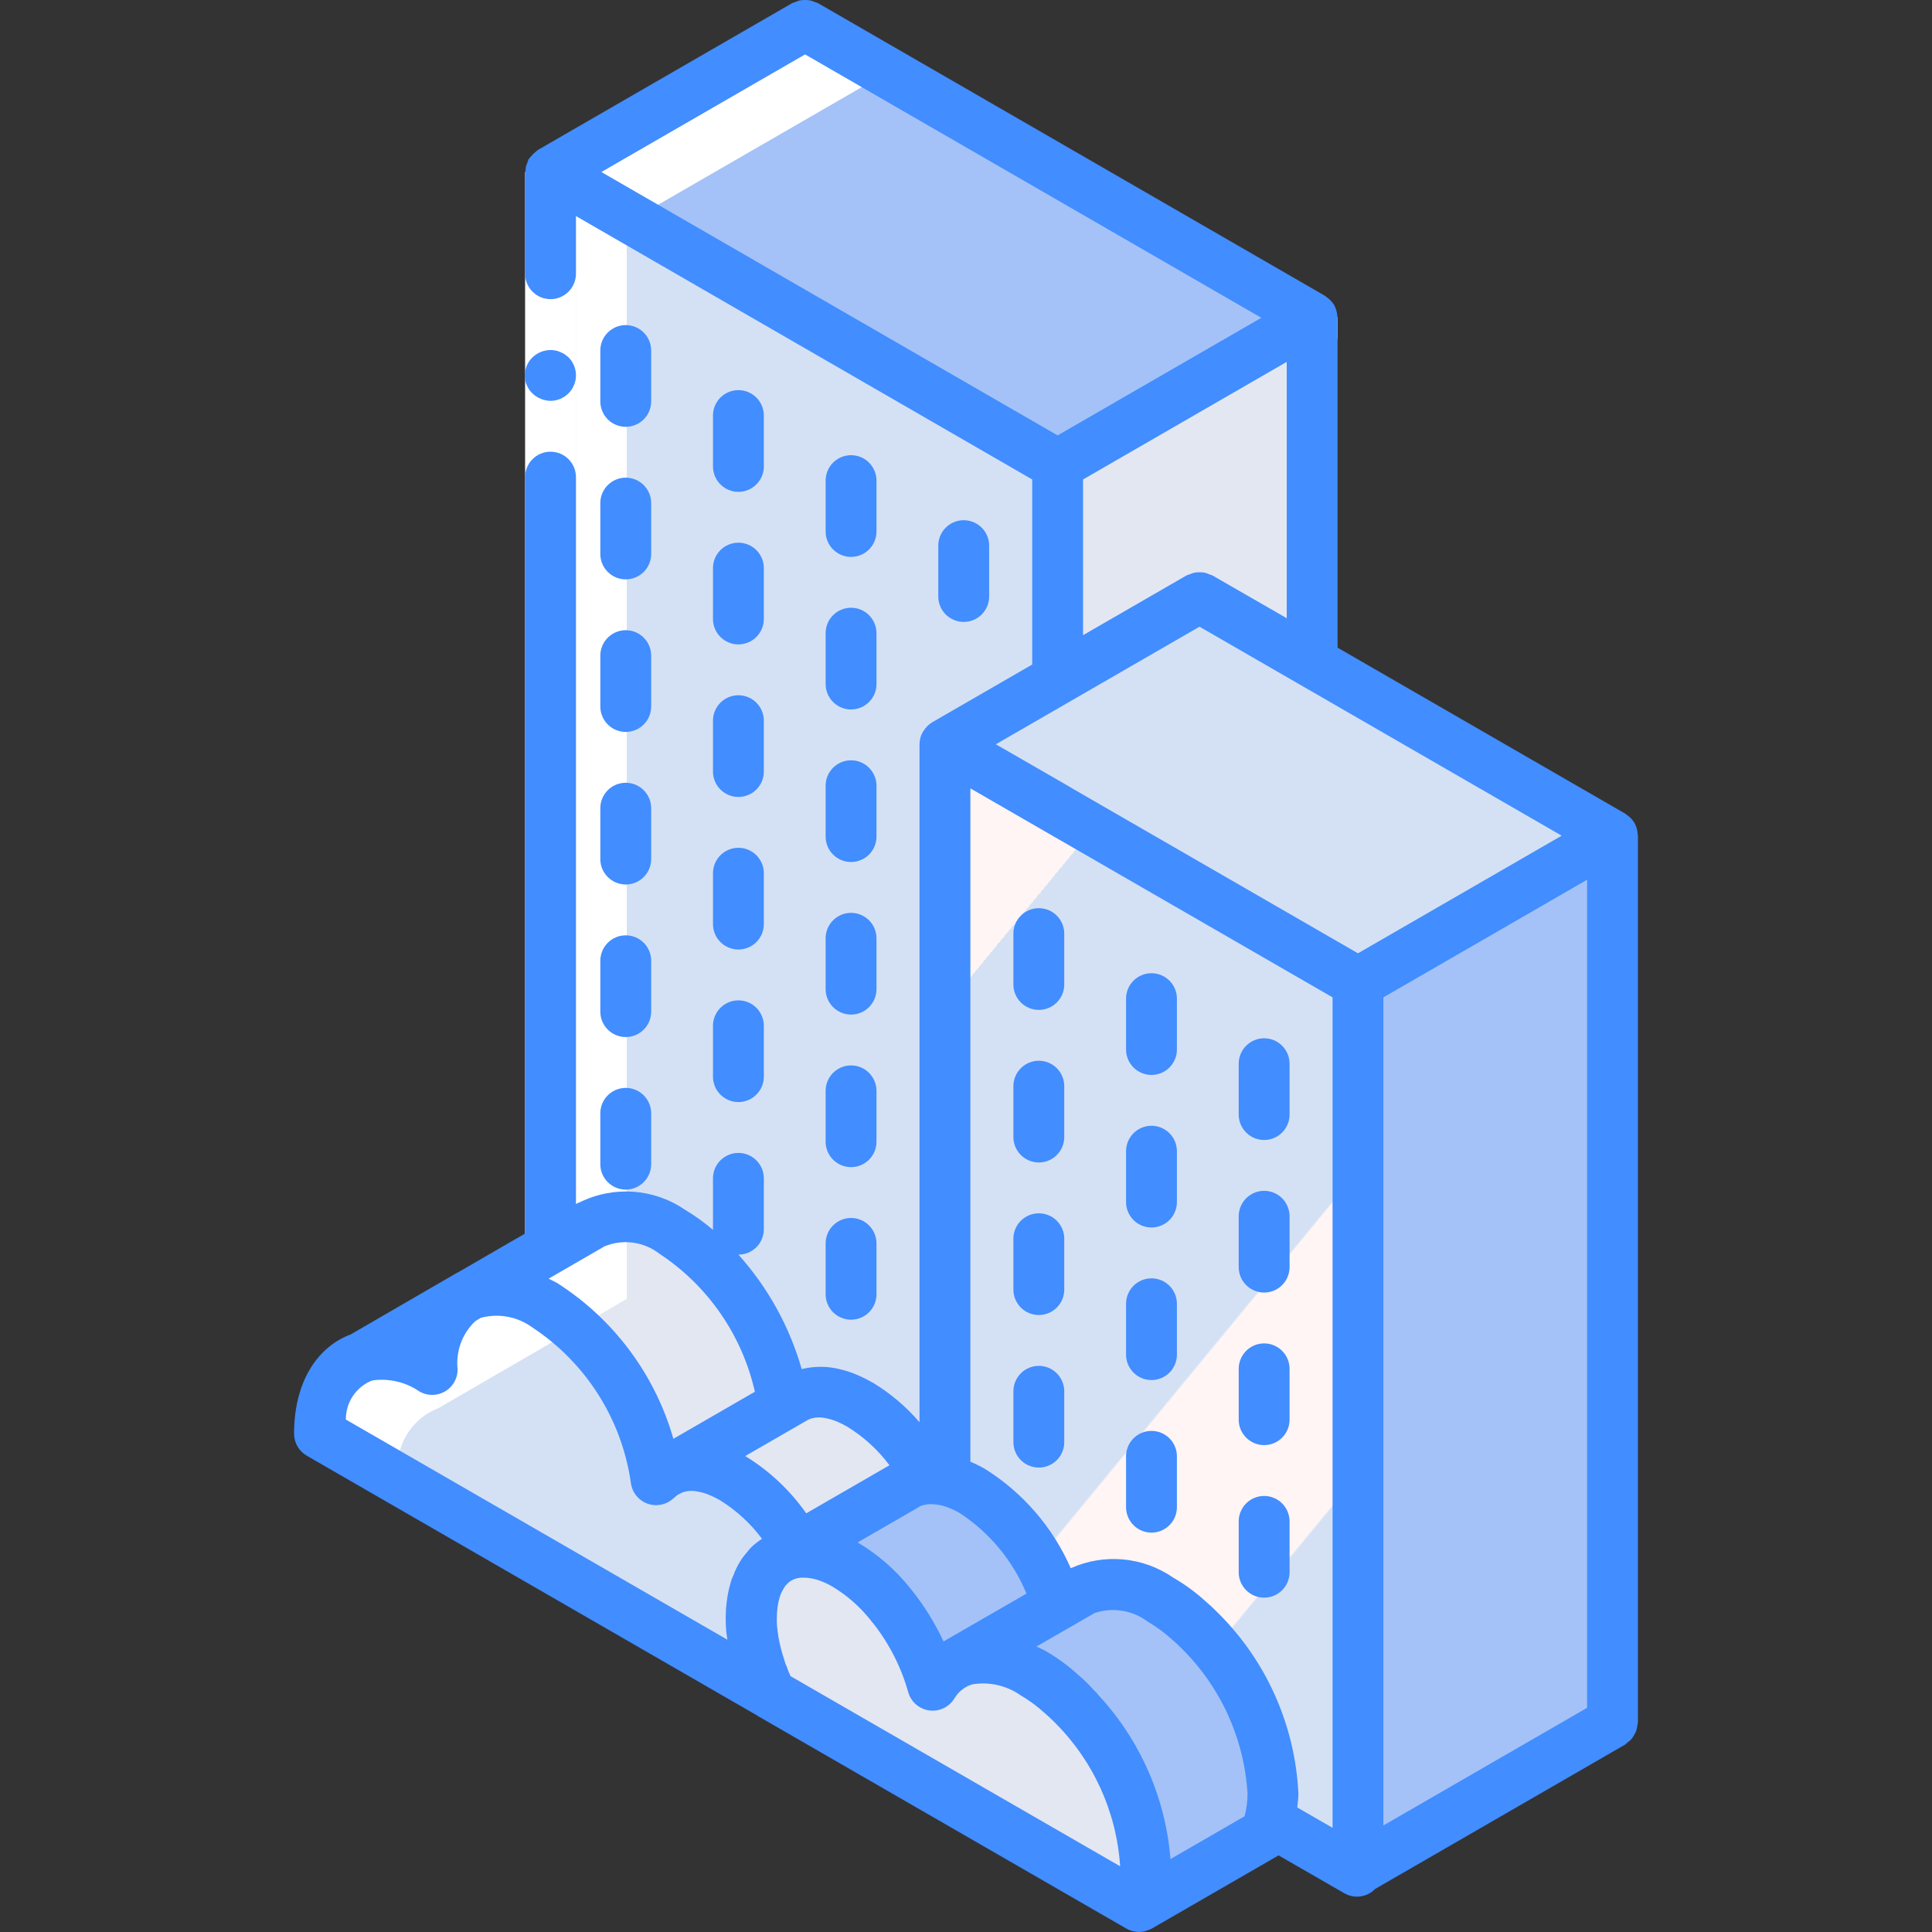 <?xml version="1.0" encoding="iso-8859-1"?>
<!-- Generator: Adobe Illustrator 19.0.0, SVG Export Plug-In . SVG Version: 6.00 Build 0)  -->
<svg version="1.1" id="Capa_1" xmlns="http://www.w3.org/2000/svg" xmlns:xlink="http://www.w3.org/1999/xlink" x="0px" y="0px"
	 viewBox="0 0 511.895 511.895" style="enable-background:new 0 0 511.895 511.895;" xml:space="preserve">
<rect x="0" y="0" width="511.895" height="511.895" fill="#333333" stroke="none"/>
<g>
	<g transform="translate(1 1)">
		
			<linearGradient id="SVGID_1_" gradientUnits="userSpaceOnUse" x1="-49.804" y1="651.506" x2="-49.079" y2="650.643" gradientTransform="matrix(342.568 0 0 -498.526 17178.229 324853.344)">
			<stop  offset="0" style="stop-color:#D4E1F4"/>
			<stop  offset="0.172" style="stop-color:#D4E1F4"/>
			<stop  offset="0.2" style="stop-color:#D4E1F4"/>
			<stop  offset="0.2" style="stop-color:#DAE4F4"/>
			<stop  offset="0.201" style="stop-color:#EBEBF4"/>
			<stop  offset="0.201" style="stop-color:#F6F1F4"/>
			<stop  offset="0.202" style="stop-color:#FDF4F4"/>
			<stop  offset="0.205" style="stop-color:#FFF5F4"/>
			<stop  offset="0.252" style="stop-color:#FFF5F4"/>
			<stop  offset="0.26" style="stop-color:#FFF5F4"/>
			<stop  offset="0.26" style="stop-color:#D4E1F4"/>
			<stop  offset="0.397" style="stop-color:#D4E1F4"/>
			<stop  offset="0.42" style="stop-color:#D4E1F4"/>
			<stop  offset="0.42" style="stop-color:#DAE4F4"/>
			<stop  offset="0.421" style="stop-color:#EBEBF4"/>
			<stop  offset="0.421" style="stop-color:#F6F1F4"/>
			<stop  offset="0.422" style="stop-color:#FDF4F4"/>
			<stop  offset="0.425" style="stop-color:#FFF5F4"/>
			<stop  offset="0.489" style="stop-color:#FFF5F4"/>
			<stop  offset="0.5" style="stop-color:#FFF5F4"/>
			<stop  offset="0.5" style="stop-color:#F9F2F4"/>
			<stop  offset="0.5" style="stop-color:#E8EBF4"/>
			<stop  offset="0.5" style="stop-color:#DDE5F4"/>
			<stop  offset="0.5" style="stop-color:#D6E2F4"/>
			<stop  offset="0.501" style="stop-color:#D4E1F4"/>
			<stop  offset="0.706" style="stop-color:#D4E1F4"/>
			<stop  offset="0.74" style="stop-color:#D4E1F4"/>
			<stop  offset="0.741" style="stop-color:#FFF5F4"/>
			<stop  offset="0.835" style="stop-color:#FFF5F4"/>
			<stop  offset="0.85" style="stop-color:#FFF5F4"/>
			<stop  offset="0.851" style="stop-color:#D4E1F4"/>
		</linearGradient>
		<path style="fill:url(#SVGID_1_);" d="M346.689,174.457V83.173l-134.4-77.541l-67.436,38.939v285.103l-16.168,9.364l-0.202,0.067
			l-4.109,2.425l-0.404,0.269l-0.067,0.135h-0.067c-0.135,0.067-0.202,0.067-0.337,0.135l-0.269,0.135l-2.156,1.28l-25.937,15.023
			l-0.067,0.067c-6.939,2.155-11.385,9.296-11.385,20.278l59.688,34.493l34.964,20.143l24.792,14.282l0.067,0.067l39.478,22.838
			l58.072,33.482h0.067l33.684-19.469c0.371-1.078,0.664-2.181,0.876-3.301l0.067,0.067l23.107,13.339l0.269-0.472l67.435-38.939
			V220.402L346.689,174.457z"/>
		<g>
			<polygon style="fill:#D4E1F4;" points="279.256,122.112 279.256,178.971 249.344,196.217 249.344,391.181 231.896,421.025 
				144.856,370.162 144.856,44.571 			"/>
			<polygon style="fill:#D4E1F4;" points="426.253,220.402 358.818,259.341 279.256,213.396 264.3,204.84 249.344,196.217 
				279.256,178.971 316.78,157.278 316.847,157.278 346.691,174.457 			"/>
		</g>
		<g>
			<polygon style="fill:#A4C2F7;" points="426.253,220.402 426.253,455.383 358.818,494.322 358.818,259.341 			"/>
			<polygon style="fill:#A4C2F7;" points="346.691,83.173 279.256,122.112 144.856,44.571 212.291,5.632 			"/>
		</g>
		<g>
			<polygon style="fill:#E3E7F2;" points="346.691,83.173 346.691,174.457 316.847,157.278 316.78,157.278 279.256,178.971 
				279.256,122.112 			"/>
			<path style="fill:#E3E7F2;" d="M302.495,493.783c0.063,3.537-0.531,7.055-1.752,10.375l-58.072-33.482l-39.478-22.838
				l-0.067-0.067c-0.269-0.741-0.674-1.617-1.011-2.358l-0.067-0.067c-0.337-0.808-0.674-1.617-0.943-2.425v-0.067l-0.067-0.067
				c-0.404-1.145-0.808-2.358-1.145-3.436c-0.355-1.151-0.647-2.32-0.876-3.503l-0.202-0.943c-0.067-0.337-0.135-0.741-0.202-1.078
				c-0.202-1.213-0.337-2.358-0.472-3.571c-0.067-0.808-0.067-1.684-0.067-2.425c-0.004-1.126,0.064-2.251,0.202-3.368
				c0-0.135,0.067-0.404,0.067-0.606c0.161-1.14,0.409-2.266,0.741-3.368l0.404-1.415c0.084-0.092,0.132-0.212,0.135-0.337
				l0.606-1.213c0.269-0.539,0.606-1.078,0.876-1.549v-0.135c0.337-0.472,0.674-0.876,1.078-1.347
				c0.167-0.235,0.372-0.44,0.606-0.606c0.185-0.198,0.388-0.378,0.606-0.539c0.539-0.449,1.078-0.898,1.617-1.347
				c0.321-0.119,0.636-0.253,0.943-0.404l0.471-0.269c0.202-0.067,0.337-0.135,0.539-0.202h0.067
				c1.353-0.536,2.789-0.832,4.244-0.876c1.959-0.074,3.916,0.176,5.794,0.741c2.032,0.605,3.979,1.465,5.794,2.56
				c4.786,2.82,8.992,6.524,12.396,10.914v0.067h0.067c4.951,6.223,8.615,13.367,10.779,21.019c1.372-2.415,3.437-4.363,5.928-5.592
				l0.472-0.269c0.767-0.412,1.581-0.729,2.425-0.943c6.137-1.208,12.503,0.05,17.718,3.503c2.685,1.597,5.211,3.447,7.545,5.524
				c0.876,0.741,1.617,1.482,2.425,2.223C294.492,461.59,301.583,477.214,302.495,493.783z"/>
		</g>
		<path style="fill:#A4C2F7;" d="M336.247,474.246c0.069,3.559-0.525,7.1-1.752,10.442l-33.684,19.469h-0.067
			c1.221-3.32,1.815-6.838,1.752-10.375c-0.912-16.569-8.004-32.194-19.874-43.789c-0.809-0.741-1.549-1.482-2.425-2.223
			c-2.334-2.077-4.86-3.927-7.545-5.524c-5.215-3.453-11.581-4.711-17.718-3.503l-0.472-0.202l24.859-14.282l4.446-2.627
			l2.021-1.145c6.795-2.923,14.627-2.053,20.615,2.29c2.685,1.597,5.211,3.447,7.545,5.524c0.876,0.741,1.617,1.482,2.425,2.223
			C328.23,442.102,335.32,457.701,336.247,474.246z"/>
		<g>
			<path style="fill:#E3E7F2;" d="M206.495,371.173l-29.979,17.314l-0.472,0.269l-0.269,0.135c-0.067,0-0.067,0.067-0.135,0.067
				c-0.216,0.086-0.419,0.199-0.606,0.337c-0.606,0.404-1.213,0.943-1.819,1.415c-0.135,0.135-0.269,0.202-0.404,0.337
				c-2.648-18.945-13.39-35.807-29.44-46.215c-5.68-3.956-12.884-5.028-19.469-2.897l0.067-0.135l0.404-0.269l4.109-2.425
				l0.202-0.067l26.611-15.36l0.202-0.135c6.974-3.526,15.339-2.822,21.625,1.819C193.038,335.706,203.737,352.393,206.495,371.173z
				"/>
			<path style="fill:#E3E7F2;" d="M245.03,390.71c-1.485,0.026-2.951,0.346-4.312,0.943c-0.496,0.169-0.971,0.395-1.415,0.674
				c-0.184,0.056-0.364,0.124-0.539,0.202v0.067l-0.135,0.067l-0.539,0.404l-27.621,15.899
				c-4.129-7.474-10.086-13.778-17.314-18.324c-0.943-0.539-1.954-1.011-2.897-1.482c-1.788-0.788-3.666-1.354-5.592-1.684
				c-2.491-0.453-5.059-0.196-7.411,0.741c-0.235,0.119-0.484,0.21-0.741,0.27l29.979-17.313l2.088-1.213l0.876-0.471l0.067-0.067
				c0.475-0.265,0.97-0.49,1.482-0.674c2.352-0.937,4.92-1.194,7.411-0.741c1.926,0.33,3.804,0.896,5.592,1.684
				c0.943,0.472,1.954,0.943,2.897,1.482C234.529,376.018,240.771,382.747,245.03,390.71z"/>
		</g>
		<path style="fill:#A4C2F7;" d="M279.321,424.259l-24.859,14.282l-1.954,1.145l-0.472,0.269c-2.491,1.229-4.556,3.176-5.928,5.592
			c-2.164-7.651-5.828-14.796-10.779-21.019h-0.067v-0.067c-3.404-4.39-7.61-8.093-12.396-10.914
			c-1.815-1.095-3.762-1.955-5.794-2.56c-1.877-0.565-3.835-0.815-5.794-0.741c-1.455,0.043-2.891,0.34-4.244,0.876h-0.067
			l-0.067-0.067l3.571-2.088l27.621-15.899l0.539-0.404l0.135-0.067v-0.067c0.175-0.078,0.355-0.146,0.539-0.202
			c0.458-0.252,0.93-0.477,1.415-0.674c1.386-0.504,2.839-0.799,4.312-0.876c1.959-0.074,3.916,0.177,5.794,0.741
			c2.032,0.605,3.979,1.465,5.794,2.56C267.547,401.104,275.6,411.81,279.321,424.259z"/>
		<path style="fill:#D4E1F4;" d="M210.47,408.966l-3.571,2.088l-0.472,0.27l-0.471,0.269c-0.307,0.151-0.622,0.286-0.943,0.404
			c-0.286,0.204-0.556,0.429-0.808,0.674c-0.322,0.155-0.617,0.36-0.876,0.606c-0.214,0.169-0.396,0.374-0.539,0.606
			c-0.219,0.185-0.421,0.388-0.606,0.606c-0.404,0.472-0.741,0.876-1.078,1.347v0.135c-0.353,0.468-0.668,0.964-0.943,1.482
			c-0.22,0.409-0.4,0.837-0.539,1.28c-0.003,0.125-0.05,0.245-0.135,0.337c-0.197,0.434-0.355,0.885-0.472,1.347
			c-0.332,1.102-0.58,2.228-0.741,3.368c0,0.202-0.067,0.472-0.067,0.606c-0.139,1.117-0.206,2.242-0.202,3.368
			c0,0.741,0,1.617,0.067,2.425c0.114,1.221,0.294,2.436,0.539,3.638c0.012,0.34,0.057,0.679,0.135,1.011
			c0.067,0.269,0.135,0.606,0.202,0.943c0.251,1.206,0.566,2.398,0.943,3.571c0.337,1.078,0.741,2.291,1.145,3.436l0.067,0.067
			v0.067c0.269,0.808,0.606,1.617,0.943,2.425l0.067,0.067c0.337,0.741,0.741,1.617,1.011,2.358l-24.792-14.282l-34.964-20.143
			l-59.688-34.493c0-10.981,4.446-18.122,11.385-20.278l0.067-0.067c6.33-1.566,13.028-0.34,18.392,3.368
			c-0.673-6.981,2.152-13.842,7.545-18.324v-0.067l2.156-1.28l0.269-0.135c0.135-0.067,0.202-0.067,0.337-0.135h0.067
			c6.586-2.131,13.789-1.059,19.469,2.897c16.05,10.407,26.792,27.27,29.44,46.215c0.135-0.135,0.269-0.202,0.404-0.337
			c0.606-0.472,1.213-1.011,1.819-1.415c0.187-0.138,0.391-0.251,0.606-0.337c0.067,0,0.067-0.067,0.135-0.067l0.269-0.135
			l0.472-0.269c0.257-0.06,0.506-0.15,0.741-0.27c2.352-0.937,4.92-1.194,7.411-0.741c1.926,0.33,3.804,0.896,5.592,1.684
			c0.943,0.472,1.954,0.943,2.897,1.482C200.384,395.188,206.341,401.493,210.47,408.966z"/>
		<path style="fill:#E3E7F2;" d="M121.072,343.484v0.067c-5.393,4.482-8.219,11.344-7.545,18.324
			c-5.364-3.708-12.062-4.935-18.392-3.368L121.072,343.484z"/>
	</g>
	<path style="fill:#FFFFFF;" d="M116.279,373.048l0.067-0.067l25.937-15.023l2.156-1.28l0.269-0.135
		c0.135-0.067,0.202-0.067,0.337-0.135h0.067l0.067-0.135l0.404-0.269l4.109-2.425l0.202-0.067l16.168-9.364V59.044L233.5,20.105
		l120.926,69.768v-5.7l-134.4-77.541L152.59,45.571v285.103l-16.168,9.364l-0.202,0.067l-4.109,2.425l-0.404,0.269l-0.067,0.135
		h-0.067c-0.135,0.067-0.202,0.067-0.337,0.135l-0.269,0.135l-2.156,1.28l-25.937,15.023l-0.067,0.067
		c-6.939,2.155-11.385,9.296-11.385,20.278l13.928,8.049C105.744,381.228,110.025,375.41,116.279,373.048z"/>
	<g>
		<polygon style="fill:#FFFFFF;" points="152.599,45.577 152.599,133.156 152.599,330.721 139.125,330.721 139.125,133.156 
			139.125,45.577 		"/>
		<g>
			<path style="fill:#428DFF;" d="M275.243,240.632c-1.787-0.001-3.501,0.708-4.765,1.972c-1.264,1.264-1.973,2.978-1.972,4.765
				v13.474c0,3.721,3.016,6.737,6.737,6.737c3.721,0,6.737-3.016,6.737-6.737v-13.474c0.001-1.787-0.708-3.501-1.972-4.765
				C278.745,241.34,277.03,240.631,275.243,240.632z"/>
			<path style="fill:#428DFF;" d="M275.243,281.053c-1.787-0.001-3.501,0.708-4.765,1.972c-1.264,1.264-1.973,2.978-1.972,4.765
				v13.474c0,3.721,3.016,6.737,6.737,6.737c3.721,0,6.737-3.016,6.737-6.737V287.79c0.001-1.787-0.708-3.501-1.972-4.765
				C278.745,281.761,277.03,281.052,275.243,281.053z"/>
			<path style="fill:#428DFF;" d="M275.243,361.895c-1.787-0.001-3.501,0.708-4.765,1.972c-1.264,1.264-1.973,2.978-1.972,4.765
				v13.474c0,3.721,3.016,6.737,6.737,6.737c3.721,0,6.737-3.016,6.737-6.737v-13.474c0.001-1.787-0.708-3.501-1.972-4.765
				C278.745,362.603,277.03,361.894,275.243,361.895z"/>
			<path style="fill:#428DFF;" d="M275.243,321.474c-1.787-0.001-3.501,0.708-4.765,1.972c-1.264,1.264-1.973,2.978-1.972,4.765
				v13.474c0,3.721,3.016,6.737,6.737,6.737c3.721,0,6.737-3.016,6.737-6.737v-13.474c0.001-1.787-0.708-3.501-1.972-4.765
				C278.745,322.182,277.03,321.473,275.243,321.474z"/>
			<path style="fill:#428DFF;" d="M305.092,338.704c-1.787-0.001-3.501,0.708-4.765,1.972c-1.264,1.264-1.973,2.978-1.972,4.765
				v13.474c0,3.721,3.016,6.737,6.737,6.737c3.721,0,6.737-3.016,6.737-6.737v-13.474c0.001-1.787-0.708-3.501-1.972-4.765
				C308.593,339.412,306.879,338.703,305.092,338.704z"/>
			<path style="fill:#428DFF;" d="M305.092,257.862c-1.787-0.001-3.501,0.708-4.765,1.972c-1.264,1.264-1.973,2.978-1.972,4.765
				v13.474c0,3.721,3.016,6.737,6.737,6.737c3.721,0,6.737-3.016,6.737-6.737v-13.474c0.001-1.787-0.708-3.501-1.972-4.765
				C308.593,258.57,306.879,257.861,305.092,257.862z"/>
			<path style="fill:#428DFF;" d="M305.092,298.283c-1.787-0.001-3.501,0.708-4.765,1.972c-1.264,1.264-1.973,2.978-1.972,4.765
				v13.474c0,3.721,3.016,6.737,6.737,6.737c3.721,0,6.737-3.016,6.737-6.737V305.02c0.001-1.787-0.708-3.501-1.972-4.765
				C308.593,298.991,306.879,298.282,305.092,298.283z"/>
			<path style="fill:#428DFF;" d="M305.092,379.125c-1.787-0.001-3.501,0.708-4.765,1.972c-1.264,1.264-1.973,2.978-1.972,4.765
				v13.474c0,3.721,3.016,6.737,6.737,6.737c3.721,0,6.737-3.016,6.737-6.737v-13.474c0.001-1.787-0.708-3.501-1.972-4.765
				C308.593,379.834,306.879,379.124,305.092,379.125z"/>
			<path style="fill:#428DFF;" d="M334.941,355.941c-1.787-0.001-3.501,0.708-4.765,1.972c-1.264,1.264-1.973,2.978-1.972,4.765
				v13.474c0,3.721,3.016,6.737,6.737,6.737c3.721,0,6.737-3.016,6.737-6.737v-13.474c0.001-1.787-0.708-3.501-1.972-4.765
				C338.442,356.649,336.728,355.94,334.941,355.941z"/>
			<path style="fill:#428DFF;" d="M334.941,315.52c-1.787-0.001-3.501,0.708-4.765,1.972c-1.264,1.264-1.973,2.978-1.972,4.765
				v13.474c0,3.721,3.016,6.737,6.737,6.737c3.721,0,6.737-3.016,6.737-6.737v-13.474c0.001-1.787-0.708-3.501-1.972-4.765
				C338.442,316.228,336.728,315.519,334.941,315.52z"/>
			<path style="fill:#428DFF;" d="M334.941,396.362c-1.787-0.001-3.501,0.708-4.765,1.972c-1.264,1.264-1.973,2.978-1.972,4.765
				v13.474c0,3.721,3.016,6.737,6.737,6.737c3.721,0,6.737-3.016,6.737-6.737v-13.474c0.001-1.787-0.708-3.501-1.972-4.765
				C338.442,397.07,336.728,396.361,334.941,396.362z"/>
			<path style="fill:#428DFF;" d="M334.941,275.099c-1.787-0.001-3.501,0.708-4.765,1.972c-1.264,1.264-1.973,2.978-1.972,4.765
				v13.474c0,3.721,3.016,6.737,6.737,6.737c3.721,0,6.737-3.016,6.737-6.737v-13.474c0.001-1.787-0.708-3.501-1.972-4.765
				C338.442,275.807,336.728,275.098,334.941,275.099z"/>
			<path style="fill:#428DFF;" d="M159.059,146.77c0,3.721,3.016,6.737,6.737,6.737s6.737-3.016,6.737-6.737v-13.474
				c0-3.721-3.016-6.737-6.737-6.737s-6.737,3.016-6.737,6.737V146.77z"/>
			<path style="fill:#428DFF;" d="M159.059,268.033c0,3.721,3.016,6.737,6.737,6.737s6.737-3.016,6.737-6.737v-13.474
				c0-3.721-3.016-6.737-6.737-6.737s-6.737,3.016-6.737,6.737V268.033z"/>
			<path style="fill:#428DFF;" d="M159.059,308.454c0,3.721,3.016,6.737,6.737,6.737s6.737-3.016,6.737-6.737V294.98
				c0-3.721-3.016-6.737-6.737-6.737s-6.737,3.016-6.737,6.737V308.454z"/>
			<path style="fill:#428DFF;" d="M159.059,227.612c0,3.721,3.016,6.737,6.737,6.737s6.737-3.016,6.737-6.737v-13.474
				c0-3.721-3.016-6.737-6.737-6.737s-6.737,3.016-6.737,6.737V227.612z"/>
			<path style="fill:#428DFF;" d="M159.059,187.191c0,3.721,3.016,6.737,6.737,6.737s6.737-3.016,6.737-6.737v-13.474
				c0-3.721-3.016-6.737-6.737-6.737s-6.737,3.016-6.737,6.737V187.191z"/>
			<path style="fill:#428DFF;" d="M165.796,113.086c1.787,0.001,3.501-0.708,4.765-1.972c1.264-1.264,1.973-2.978,1.972-4.765
				V92.875c0-3.721-3.016-6.737-6.737-6.737s-6.737,3.016-6.737,6.737v13.474c-0.001,1.787,0.708,3.501,1.972,4.765
				C162.295,112.377,164.009,113.087,165.796,113.086z"/>
			<path style="fill:#428DFF;" d="M188.908,244.842c0,3.721,3.016,6.737,6.737,6.737c3.721,0,6.737-3.016,6.737-6.737v-13.474
				c0-3.721-3.016-6.737-6.737-6.737c-3.721,0-6.737,3.016-6.737,6.737V244.842z"/>
			<path style="fill:#428DFF;" d="M195.645,130.316c1.787,0.001,3.501-0.708,4.765-1.972s1.973-2.978,1.972-4.765v-13.474
				c0-3.721-3.016-6.737-6.737-6.737c-3.721,0-6.737,3.016-6.737,6.737v13.474c-0.001,1.787,0.708,3.501,1.972,4.765
				S193.858,130.317,195.645,130.316z"/>
			<path style="fill:#428DFF;" d="M188.908,164c0,3.721,3.016,6.737,6.737,6.737c3.721,0,6.737-3.016,6.737-6.737v-13.474
				c0-3.721-3.016-6.737-6.737-6.737c-3.721,0-6.737,3.016-6.737,6.737V164z"/>
			<path style="fill:#428DFF;" d="M188.908,204.421c0,3.721,3.016,6.737,6.737,6.737c3.721,0,6.737-3.016,6.737-6.737v-13.474
				c0-3.721-3.016-6.737-6.737-6.737c-3.721,0-6.737,3.016-6.737,6.737V204.421z"/>
			<path style="fill:#428DFF;" d="M188.908,285.263c0,3.721,3.016,6.737,6.737,6.737c3.721,0,6.737-3.016,6.737-6.737V271.79
				c0-3.721-3.016-6.737-6.737-6.737c-3.721,0-6.737,3.016-6.737,6.737V285.263z"/>
			<path style="fill:#428DFF;" d="M218.756,221.658c0,3.721,3.016,6.737,6.737,6.737c3.721,0,6.737-3.016,6.737-6.737v-13.474
				c0-3.721-3.016-6.737-6.737-6.737c-3.721,0-6.737,3.016-6.737,6.737V221.658z"/>
			<path style="fill:#428DFF;" d="M218.756,262.079c0,3.721,3.016,6.737,6.737,6.737c3.721,0,6.737-3.016,6.737-6.737v-13.474
				c0-3.721-3.016-6.737-6.737-6.737c-3.721,0-6.737,3.016-6.737,6.737V262.079z"/>
			<path style="fill:#428DFF;" d="M225.493,147.553c1.787,0.001,3.501-0.708,4.765-1.972c1.264-1.264,1.973-2.978,1.972-4.765
				v-13.474c0-3.721-3.016-6.737-6.737-6.737c-3.721,0-6.737,3.016-6.737,6.737v13.474c-0.001,1.787,0.708,3.501,1.972,4.765
				C221.992,146.845,223.706,147.554,225.493,147.553z"/>
			<path style="fill:#428DFF;" d="M218.756,181.237c0,3.721,3.016,6.737,6.737,6.737c3.721,0,6.737-3.016,6.737-6.737v-13.474
				c0-3.721-3.016-6.737-6.737-6.737c-3.721,0-6.737,3.016-6.737,6.737V181.237z"/>
			<path style="fill:#428DFF;" d="M218.756,342.921c0,3.721,3.016,6.737,6.737,6.737c3.721,0,6.737-3.016,6.737-6.737v-13.474
				c0-3.721-3.016-6.737-6.737-6.737c-3.721,0-6.737,3.016-6.737,6.737V342.921z"/>
			<path style="fill:#428DFF;" d="M218.756,302.5c0,3.721,3.016,6.737,6.737,6.737c3.721,0,6.737-3.016,6.737-6.737v-13.474
				c0-3.721-3.016-6.737-6.737-6.737c-3.721,0-6.737,3.016-6.737,6.737V302.5z"/>
			<path style="fill:#428DFF;" d="M262.079,158.046v-13.474c0-3.721-3.016-6.737-6.737-6.737c-3.721,0-6.737,3.016-6.737,6.737
				v13.474c0,3.721,3.016,6.737,6.737,6.737C259.063,164.783,262.079,161.767,262.079,158.046z"/>
			<path style="fill:#428DFF;" d="M145.862,106.209c2.724-0.011,5.176-1.654,6.22-4.17c1.045-2.516,0.478-5.413-1.437-7.35
				l-1.01-0.809c-0.376-0.256-0.784-0.461-1.214-0.609c-0.382-0.194-0.791-0.329-1.214-0.401c-0.445-0.076-0.894-0.121-1.345-0.135
				c-1.784,0.025-3.492,0.723-4.783,1.954c-1.634,1.575-2.352,3.875-1.902,6.099c0.45,2.224,2.004,4.065,4.122,4.881
				C144.11,106.015,144.981,106.198,145.862,106.209z"/>
			<path style="fill:#428DFF;" d="M301.802,511.895c0.729-0.015,1.451-0.149,2.137-0.396l0.107-0.019
				c0.045-0.016,0.074-0.057,0.119-0.074c0.344-0.11,0.678-0.248,1-0.412l33.601-19.399l17.419,10.031
				c2.66,1.54,6.026,1.072,8.166-1.135l66.262-38.267c0.22-0.17,0.428-0.353,0.624-0.55c0.378-0.268,0.726-0.575,1.039-0.916
				c0.522-0.668,0.948-1.407,1.267-2.193c0.14-0.446,0.233-0.905,0.276-1.371c0.072-0.265,0.126-0.534,0.162-0.805V221.415
				c0-0.158-0.05-0.304-0.061-0.46c-0.018-0.249-0.051-0.497-0.099-0.743c-0.117-0.695-0.343-1.368-0.67-1.993
				c-0.03-0.056-0.027-0.118-0.058-0.173c-0.026-0.046-0.073-0.069-0.1-0.114c-0.388-0.619-0.875-1.17-1.441-1.632
				c-0.172-0.148-0.352-0.286-0.539-0.414c-0.14-0.096-0.252-0.222-0.4-0.308l-76.211-43.976V84.197c0-0.158-0.05-0.304-0.061-0.46
				c-0.018-0.249-0.051-0.497-0.099-0.743c-0.117-0.695-0.343-1.368-0.67-1.993c-0.03-0.056-0.027-0.118-0.058-0.173
				c-0.026-0.046-0.073-0.069-0.1-0.114c-0.387-0.618-0.874-1.169-1.439-1.63c-0.173-0.148-0.353-0.286-0.54-0.415
				c-0.141-0.096-0.252-0.222-0.401-0.308L216.671,0.796c-0.246-0.101-0.499-0.186-0.756-0.255c-0.433-0.2-0.886-0.353-1.352-0.455
				c-0.838-0.116-1.688-0.115-2.526,0.003c-0.458,0.102-0.905,0.253-1.331,0.45c-0.258,0.069-0.512,0.155-0.759,0.257
				l-67.454,38.947c-0.123,0.071-0.189,0.192-0.305,0.269c-0.708,0.55-1.345,1.186-1.895,1.895
				c-0.076,0.116-0.197,0.181-0.267,0.303c-0.105,0.256-0.194,0.519-0.265,0.787c-0.193,0.421-0.341,0.862-0.442,1.314
				c-0.071,0.418-0.101,0.842-0.088,1.266h-0.106v26.947c0,3.721,3.016,6.737,6.737,6.737c3.721,0,6.737-3.016,6.737-6.737V57.248
				l120.887,69.785v49.042L247,191.369c-0.683,0.412-1.286,0.944-1.78,1.57c-0.128,0.154-0.244,0.303-0.357,0.467
				c-0.447,0.62-0.785,1.311-0.998,2.045l-0.009,0.065c-0.146,0.551-0.221,1.119-0.224,1.689v179.624
				c-3.507-4.093-7.642-7.604-12.25-10.4c-1.2-0.697-2.436-1.33-3.704-1.895c-2.332-1.052-4.795-1.787-7.322-2.184
				c-2.649-0.366-5.343-0.23-7.942,0.398c-3.219-11.248-8.951-21.618-16.763-30.327c1.786,0,3.498-0.71,4.761-1.973
				s1.971-2.976,1.97-4.762V312.21c0-3.721-3.016-6.737-6.737-6.737c-3.721,0-6.737,3.016-6.737,6.737v13.474
				c0,0.075,0.04,0.136,0.042,0.211c-2.323-1.993-4.814-3.783-7.444-5.349c-8.267-5.681-18.963-6.433-27.944-1.967
				c-0.14,0.068-0.294,0.066-0.43,0.144l-0.532,0.308V126.419c0-3.721-3.016-6.737-6.737-6.737c-3.721,0-6.737,3.016-6.737,6.737
				v200.412L121.56,337c-0.191,0.092-0.632,0.316-0.809,0.428l-27.784,16.107c-9.439,3.559-15.052,13.284-15.052,26.328
				c-0.001,2.407,1.284,4.632,3.368,5.836l119.4,68.873c0.059,0.037,0.104,0.092,0.165,0.127l97.557,56.271
				C299.436,511.572,300.608,511.891,301.802,511.895z M209.467,444.112l-0.132-0.303c-0.079-0.178-0.164-0.362-0.263-0.54
				c-0.197-0.507-0.388-1.02-0.552-1.507c-0.103-0.294-0.228-0.58-0.375-0.856c-0.599-1.836-1.151-3.632-1.54-5.395l-0.197-0.974
				l-0.145-0.737c-0.171-1.118-0.29-2.184-0.395-3.059c-0.053-0.664-0.046-1.329-0.046-1.941c0-0.893,0.053-1.785,0.158-2.671
				c0.02-0.112,0.039-0.263,0.053-0.428c0.121-0.886,0.317-1.759,0.585-2.612c0.072-0.204,0.145-0.408,0.211-0.612l0.118-0.309
				l0.29-0.573c0.059-0.112,0.342-0.592,0.395-0.711c0.178-0.254,0.338-0.52,0.48-0.796l0.026,0.02l0.704-0.711
				c0.181-0.157,0.364-0.315,0.549-0.47c0.08-0.045,0.168-0.06,0.247-0.109l0.573-0.33c0.115-0.04,0.231-0.079,0.342-0.124
				c0.627-0.226,1.287-0.348,1.954-0.362c1.251-0.022,2.499,0.138,3.704,0.474c1.515,0.448,2.969,1.083,4.329,1.888
				c3.903,2.347,7.349,5.38,10.171,8.954c0.217,0.309,0.457,0.602,0.717,0.875c4.211,5.373,7.333,11.516,9.191,18.086
				c0.703,2.59,2.876,4.515,5.532,4.901c2.656,0.386,5.287-0.842,6.698-3.125c0.848-1.452,2.11-2.618,3.625-3.349
				c0.401-0.2,0.826-0.35,1.263-0.447c4.426-0.707,8.953,0.328,12.632,2.888c2.329,1.36,4.504,2.968,6.487,4.796
				c0.691,0.585,1.342,1.178,2.033,1.868c10.556,10.224,16.936,24.007,17.901,38.672L209.467,444.112z M317.814,166.042
				l95.961,55.377l-53.973,31.164l-76.132-43.936c-0.036-0.021-0.054-0.059-0.091-0.08l-19.727-11.366L317.814,166.042z
				 M290.837,448.912c-0.107-0.124-0.147-0.281-0.265-0.399l-0.132-0.132c-0.073-0.073-0.17-0.094-0.245-0.163
				c-0.618-0.653-1.194-1.355-1.834-1.982c-0.914-0.914-1.829-1.757-2.678-2.467c-2.644-2.416-5.543-4.538-8.645-6.329
				c-0.817-0.472-1.621-0.766-2.435-1.172l13.512-7.794l0.041-0.013l1.138-0.666l0.692-0.4c4.8-1.626,10.093-0.771,14.137,2.283
				c2.329,1.36,4.504,2.968,6.487,4.796c0.697,0.592,1.349,1.191,2.033,1.868c10.63,10.28,17.018,24.173,17.901,38.934
				c-0.009,2.009-0.271,4.01-0.781,5.954l-19.64,11.339C308.812,476.256,302.013,460.868,290.837,448.912z M322.099,426.743
				c-0.914-0.908-1.816-1.743-2.658-2.447c-2.642-2.414-5.539-4.533-8.638-6.322c-7.977-5.511-18.256-6.446-27.097-2.467
				c-4.758-10.84-12.664-19.999-22.692-26.29c-1.261-0.725-2.566-1.37-3.908-1.933V208.882l95.961,55.368v220.036l-9.345-5.381
				c0.108-1.206,0.299-2.371,0.299-3.629C343.158,456.898,335.318,439.54,322.099,426.743z M242.835,399.665l0.066-0.039
				c0.049-0.025,0.086-0.067,0.134-0.093l0.097-0.065c0.125-0.072,0.25-0.151,0.368-0.23c0.204-0.099,0.375-0.191,0.447-0.23
				c0.747-0.262,1.526-0.421,2.316-0.474c1.241-0.02,2.479,0.135,3.678,0.461c1.509,0.452,2.958,1.084,4.316,1.882
				c7.92,5.174,14.094,12.619,17.713,21.36l-21.976,12.676c-2.249-4.833-5.063-9.383-8.382-13.555
				c-0.079-0.099-0.158-0.197-0.243-0.29c-3.893-4.967-8.679-9.164-14.112-12.375l-0.033-0.017L242.835,399.665z M366.539,264.253
				l53.967-31.16v219.406l-53.967,31.167V264.253z M159.338,45.579l53.972-31.163L334.197,84.2l-53.974,31.164L159.338,45.579z
				 M286.961,127.035l53.967-31.16v67.928l-19.757-11.375c-0.221-0.089-0.447-0.165-0.676-0.228
				c-0.466-0.22-0.955-0.385-1.459-0.491c-0.833-0.113-1.678-0.108-2.51,0.013c-0.445,0.1-0.879,0.247-1.294,0.437
				c-0.265,0.07-0.524,0.158-0.778,0.262l-27.493,15.874L286.961,127.035z M222.138,376.816c0.815,0.36,1.61,0.764,2.382,1.211
				c4.329,2.665,8.112,6.127,11.15,10.202l-22.054,12.74c-4.253-6.07-9.704-11.204-16.017-15.087l-0.162-0.083l13.417-7.746
				l0.08-0.046l2.928-1.69l0.047-0.041c0.226-0.091,0.448-0.193,0.663-0.307c1.242-0.431,2.576-0.529,3.868-0.283
				C219.717,375.898,220.96,376.278,222.138,376.816z M174.763,332.211c12.815,8.467,21.862,21.559,25.25,36.541l-21.596,12.468
				c-4.874-17.015-15.787-31.669-30.693-41.213c-0.816-0.468-1.584-0.819-2.37-1.213l14.528-8.399
				c0.044-0.025,0.066-0.07,0.109-0.096l0.109-0.042C164.981,328.209,170.587,328.957,174.763,332.211z M98.118,365.967
				c0.184-0.059,0.375-0.132,0.559-0.211c4.374-0.62,8.821,0.425,12.461,2.928c2.084,1.206,4.653,1.208,6.739,0.005
				c2.086-1.202,3.372-3.427,3.373-5.834c-0.53-4.746,1.183-9.467,4.632-12.77l0.099-0.066l1.309-0.796
				c0.072-0.026,0.145-0.053,0.217-0.086c4.654-1.221,9.61-0.286,13.5,2.546c14.205,9.343,23.722,24.328,26.138,41.158
				c0.289,2.485,1.932,4.605,4.265,5.507c2.334,0.901,4.975,0.435,6.86-1.211c0.164-0.132,0.362-0.296,0.461-0.388
				c0.275-0.266,0.572-0.509,0.888-0.724l0.251-0.129c0.086-0.045,0.178-0.06,0.262-0.108l0.424-0.245l0.266-0.11
				c1.248-0.438,2.591-0.531,3.888-0.269c1.27,0.212,2.506,0.59,3.678,1.125c0.807,0.356,1.596,0.753,2.362,1.191
				c4.321,2.679,8.1,6.147,11.138,10.224l-0.106,0.086c-0.615,0.408-1.208,0.85-1.775,1.322c-0.733,0.582-1.387,1.257-1.947,2.007
				c-0.487,0.566-0.901,1.059-1.382,1.711c-0.189,0.253-0.361,0.519-0.513,0.796c-0.401,0.614-0.758,1.256-1.066,1.921
				c-0.303,0.6-0.564,1.22-0.783,1.855c-0.315,0.627-0.562,1.287-0.737,1.967c-0.459,1.56-0.792,3.156-0.993,4.77
				c-0.02,0.125-0.039,0.309-0.059,0.5c-0.164,1.36-0.246,2.729-0.243,4.099c0,0.941,0.007,1.974,0.125,3.395
				c0.085,0.753,0.212,1.539,0.327,2.318L91.618,376.105C91.594,371.739,94.14,367.767,98.118,365.967z"/>
		</g>
	</g>
</g>
<g>
</g>
<g>
</g>
<g>
</g>
<g>
</g>
<g>
</g>
<g>
</g>
<g>
</g>
<g>
</g>
<g>
</g>
<g>
</g>
<g>
</g>
<g>
</g>
<g>
</g>
<g>
</g>
<g>
</g>
</svg>
